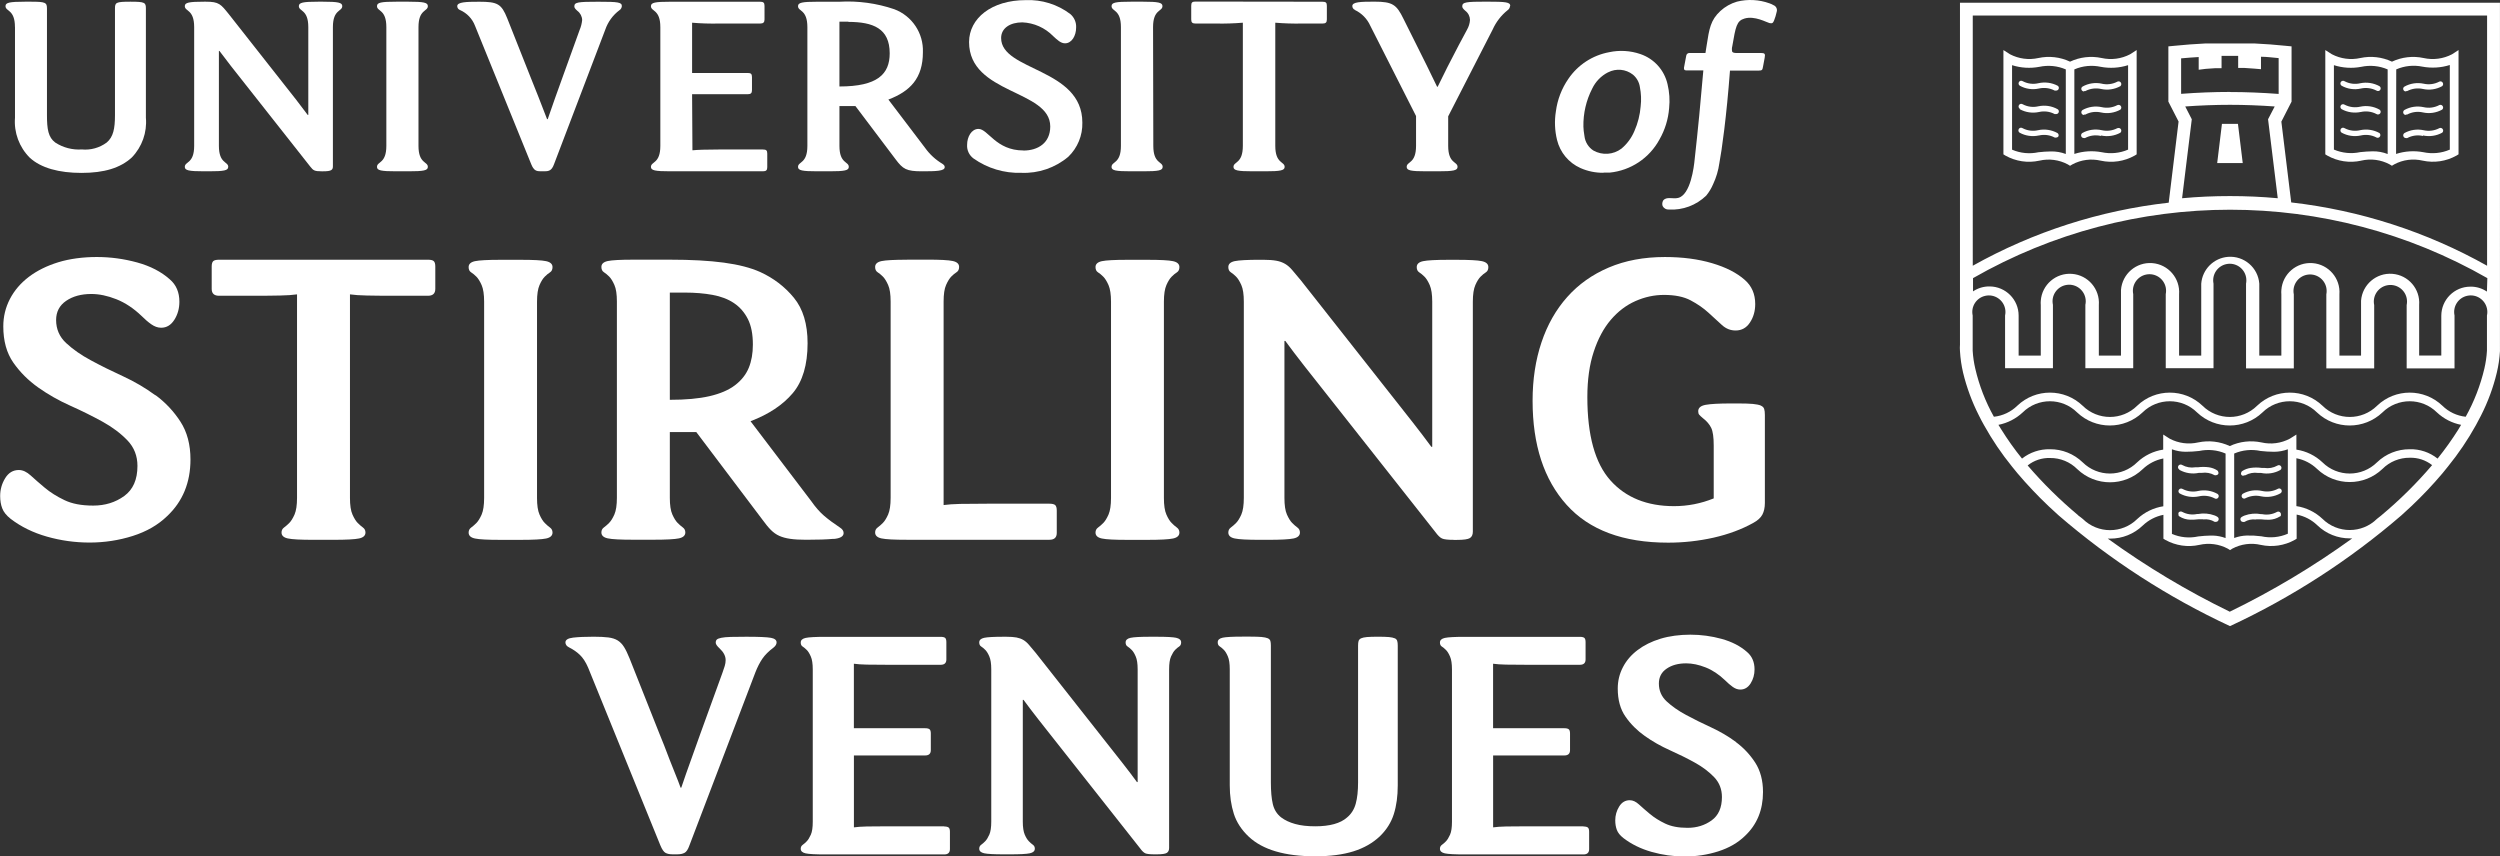 <?xml version="1.0" encoding="UTF-8"?><svg id="c" xmlns="http://www.w3.org/2000/svg" viewBox="0 0 590.34 202.23"><rect x="0" y="0" width="590.34" height="202.23" fill="#333333" stroke="none"/><path d="M462.82.64v80.72c-.04.52-.04,1.04,0,1.57.1,1.72.35,3.42.74,5.09.85,3.5,2.1,6.88,3.73,10.09.37.74.76,1.51,1.21,2.29,1.92,3.45,4.13,6.73,6.62,9.79.41.53.84,1.04,1.28,1.57,2.29,2.7,4.73,5.28,7.3,7.72.76.73,1.57,1.45,2.39,2.2,12.22,10.55,25.85,19.36,40.49,26.17,14.64-6.81,28.26-15.62,40.49-26.17.82-.73,1.62-1.47,2.39-2.2,2.57-2.43,5.01-5.01,7.3-7.72.43-.53.86-1.04,1.27-1.57,2.49-3.06,4.71-6.34,6.62-9.79.43-.78.84-1.55,1.21-2.29,1.63-3.21,2.88-6.59,3.72-10.09.4-1.67.65-3.38.75-5.09V.64h-127.52ZM465.85,3.67h121.44v59.08c-14.27-8.01-29.99-13.09-46.25-14.95l-2.33-19.08,2.41-4.72v-13.05l-1.35-.13c-2.43-.26-4.9-.43-7.29-.55h-11.81c-2.39.12-4.84.3-7.27.55l-1.37.13v13.05l2.41,4.7-2.33,19.16c-16.26,1.83-31.99,6.89-46.27,14.89V3.67ZM516.02,25.14c3.53-.25,7.07-.39,10.56-.39s7.03.14,10.56.39l-1.57,3.02,2.29,18.65c-3.76-.35-7.55-.51-11.29-.51s-7.54.16-11.3.51l2.29-18.65-1.55-3.02ZM526.56,21.71c-3.8,0-7.68.16-11.52.45v-8.38c1.39-.12,2.78-.24,4.15-.31v3l1.66-.21,2.31-.16h1.43v-2.9h3.92v2.84h1.43l2.31.16,1.65.14v-2.94c1.37,0,2.76.2,4.17.32v8.46c-3.92-.29-7.72-.45-11.52-.45ZM490.73,121.71v-.04c-4.29-3.58-8.28-7.51-11.93-11.76,1.5-1.2,3.39-1.83,5.31-1.76,2.41-.02,4.72.93,6.42,2.64,4.32,4.13,11.12,4.13,15.43,0,1.35-1.29,3.04-2.17,4.88-2.53v11.29c-2.3.35-4.45,1.4-6.15,2.99-3.56,3.53-9.3,3.53-12.87,0-.35-.27-.7-.57-1.1-.84ZM526.58,144.41v.06c-10.1-4.91-19.76-10.69-28.85-17.28h.55c2.87.01,5.64-1.1,7.7-3.09,1.35-1.29,3.04-2.17,4.88-2.53v5.64l.47.29c2.44,1.35,5.29,1.78,8.01,1.17,2.26-.52,4.65-.21,6.7.88l.55.35.55-.35c2.05-1.09,4.43-1.41,6.7-.88,2.73.6,5.58.18,8.01-1.17l.47-.29v-5.7c1.84.35,3.53,1.23,4.88,2.53,2.07,2,4.84,3.11,7.72,3.09h.53c-9.1,6.58-18.75,12.36-28.85,17.28ZM512.85,126.06l.02-.04v-19.93c1.04.39,2.14.59,3.25.59,1.07,0,2.13-.07,3.19-.19,2.09-.45,4.27-.24,6.23.61v19.96c-.95-.36-1.96-.56-2.98-.59h-.55c-.97.02-1.95.08-2.92.2-2.1.46-4.28.25-6.25-.61ZM527.57,127.05v-19.95c1.96-.85,4.14-1.06,6.23-.61,1.06.12,2.13.19,3.19.19,1.11,0,2.21-.2,3.25-.59v19.94c-1.96.86-4.15,1.07-6.25.61-1.15-.15-2.31-.21-3.46-.18-1.01.03-2.01.23-2.96.58ZM562.34,121.69c-.37.28-.7.55-1.04.82-3.57,3.53-9.32,3.53-12.89,0-1.7-1.6-3.85-2.65-6.15-3v-11.3c1.84.35,3.53,1.23,4.88,2.52,4.32,4.13,11.12,4.13,15.44,0,1.7-1.71,4.03-2.66,6.44-2.64,1.91-.06,3.78.56,5.29,1.74-3.64,4.28-7.65,8.24-11.97,11.85ZM580.54,101.36c-1.51,2.4-3.16,4.72-4.94,6.93-1.87-1.49-4.2-2.27-6.58-2.21-2.88-.01-5.65,1.09-7.72,3.09-3.57,3.53-9.32,3.53-12.89,0-1.7-1.61-3.84-2.65-6.15-3v-3.56l-.96.61-.59.37c-2.06,1.09-4.44,1.41-6.71.88-2.52-.53-5.14-.23-7.47.86-2.33-1.09-4.95-1.39-7.46-.86-2.27.52-4.66.21-6.72-.88l-.58-.37-.96-.61v3.56c-2.31.35-4.45,1.39-6.15,3-3.56,3.53-9.3,3.53-12.87,0-2.08-2-4.84-3.11-7.72-3.09-2.39-.05-4.73.73-6.6,2.21-1.79-2.21-3.44-4.54-4.94-6.95-.22-.34-.43-.67-.63-1.02,2.14-.42,4.12-1.43,5.72-2.92,3.57-3.53,9.31-3.53,12.87,0,4.33,4.1,11.1,4.1,15.43,0,3.57-3.53,9.32-3.53,12.89,0,4.33,4.1,11.11,4.1,15.43,0,3.57-3.53,9.32-3.53,12.89,0,4.33,4.1,11.11,4.1,15.44,0,3.57-3.53,9.32-3.53,12.89,0,1.59,1.49,3.56,2.5,5.7,2.92-.19.35-.41.69-.63,1.04ZM587.26,74.5v8.32c-.08,1.42-.29,2.83-.61,4.21-.94,3.98-2.42,7.81-4.41,11.38-2.08-.22-4.02-1.14-5.5-2.6-4.32-4.13-11.12-4.13-15.43,0-3.57,3.53-9.32,3.53-12.89,0-4.32-4.13-11.12-4.13-15.44,0-3.57,3.53-9.32,3.53-12.89,0-4.32-4.13-11.12-4.13-15.43,0-3.56,3.53-9.3,3.53-12.87,0-4.32-4.13-11.12-4.13-15.44,0-1.49,1.46-3.44,2.38-5.52,2.6-2-3.57-3.48-7.4-4.4-11.38-.32-1.38-.53-2.8-.61-4.21v-8.32c-.46-2.12.89-4.2,3-4.65,2.11-.46,4.2.89,4.65,3,.12.54.12,1.11,0,1.65v12.44h11.3v-14.97c-.46-2.11.89-4.2,3-4.65,2.11-.46,4.2.89,4.66,3,.12.55.12,1.11,0,1.65v14.97h11.3v-17.49c-.43-2.12.94-4.19,3.06-4.62,2.12-.43,4.19.94,4.62,3.06.1.52.1,1.04,0,1.56v17.49h11.28v-19.96c-.43-2.12.94-4.19,3.06-4.62,2.12-.43,4.19.94,4.62,3.06.1.52.1,1.05,0,1.56v20.02h11.28v-17.49c-.43-2.12.94-4.19,3.06-4.62,2.12-.43,4.19.94,4.62,3.06.1.51.1,1.04,0,1.56v17.49h11.3v-14.96c-.45-2.12.89-4.2,3.01-4.66,2.12-.45,4.2.89,4.66,3.01.11.54.11,1.11,0,1.65v14.96h11.3v-12.5c-.45-2.12.89-4.2,3-4.65,2.12-.46,4.2.89,4.66,3,.12.54.12,1.11,0,1.65ZM587.26,68.86c-1.16-.78-2.52-1.2-3.92-1.17-3.79,0-6.86,3.09-6.86,6.87v9.4h-5.23v-11.93c.29-3.78-2.55-7.09-6.34-7.37-3.78-.29-7.09,2.55-7.38,6.34-.02.34-.02.69,0,1.04v11.93h-5.11v-14.46c.29-3.78-2.55-7.09-6.34-7.38-3.79-.28-7.09,2.55-7.37,6.34-.03.35-.03.69,0,1.04v14.46h-5.21v-16.98c-.28-3.79-3.59-6.62-7.37-6.34-3.39.26-6.08,2.95-6.34,6.34v16.98h-5.23v-14.46c.29-3.78-2.55-7.09-6.34-7.38-3.79-.28-7.09,2.55-7.38,6.34-.02.35-.02.69,0,1.04v14.46h-5.23v-11.93c.28-3.78-2.55-7.09-6.34-7.37-3.78-.29-7.09,2.55-7.37,6.34-.03.34-.03.69,0,1.04v11.93h-5.23v-9.46c0-3.79-3.07-6.86-6.85-6.88-1.4-.02-2.77.39-3.92,1.17v-3.13c37.62-21.54,83.83-21.54,121.45,0l-.1,3.19Z" style="fill:#fff;"/><path d="M557.57,37.93c2.27-.53,4.65-.22,6.7.88l.55.33.55-.33c2.05-1.1,4.43-1.41,6.7-.88,2.73.6,5.58.17,8.01-1.2l.47-.29V11.82l-1.54,1c-2.07,1.08-4.45,1.39-6.72.88-2.52-.54-5.13-.23-7.46.86-2.33-1.1-4.95-1.4-7.47-.86-2.26.51-4.64.19-6.7-.88l-1.57-1v24.63l.47.29c2.43,1.37,5.28,1.8,8.01,1.2ZM565.83,16.39c1.95-.85,4.11-1.08,6.19-.65,2.16.4,4.38.27,6.47-.39v19.98c-1.97.85-4.15,1.06-6.25.61-2.15-.4-4.36-.26-6.44.41l.04-19.96ZM551.12,15.39c2.08.66,4.3.8,6.44.39,2.1-.45,4.28-.24,6.25.61v19.98c-1.13-.44-2.33-.66-3.54-.64-.98.02-1.95.08-2.92.19-2.09.45-4.26.24-6.23-.6V15.39Z" style="fill:#fff;"/><path d="M557.46,20.91c1.26-.28,2.58-.11,3.73.49.3.19.69.1.88-.19.18-.29.1-.68-.19-.86-1.39-.76-3-1.01-4.54-.69-1.26.3-2.58.12-3.73-.49-.29-.18-.68-.1-.86.2-.19.3-.1.69.2.88,1.37.77,2.99,1,4.52.66Z" style="fill:#fff;"/><path d="M557.46,26.45c1.26-.29,2.58-.12,3.73.49.3.18.69.1.88-.2.18-.29.1-.68-.19-.86-1.38-.77-3-1.02-4.54-.69-1.26.29-2.58.12-3.73-.49-.29-.18-.68-.1-.86.19-.19.3-.1.69.2.89,1.38.76,2.99.99,4.52.66Z" style="fill:#fff;"/><path d="M561.19,32.49c.33.14.71,0,.85-.34.11-.26.04-.55-.17-.74-1.39-.76-3-1-4.54-.67-1.26.3-2.58.12-3.72-.49-.3-.18-.68-.1-.86.2-.18.3-.1.69.2.88,1.38.76,2.98.99,4.52.66,1.26-.29,2.58-.12,3.72.49Z" style="fill:#fff;"/><path d="M572.16,32.09v-.1c1.55.33,3.16.1,4.54-.66.27-.24.3-.65.06-.91-.18-.21-.49-.27-.74-.16-1.14.61-2.46.78-3.72.49-1.54-.33-3.15-.1-4.53.67-.29.19-.38.58-.19.88.11.18.31.3.53.3.11.03.22.03.33,0,1.14-.61,2.46-.78,3.72-.49Z" style="fill:#fff;"/><path d="M568.1,27.14v-.1c.11.03.22.03.33,0,1.14-.61,2.46-.78,3.72-.49,1.54.34,3.16.1,4.54-.67.27-.23.3-.64.06-.91-.18-.21-.48-.27-.74-.16-1.14.61-2.46.78-3.72.49-1.54-.33-3.15-.1-4.52.67-.3.19-.38.58-.2.88.12.18.32.3.53.3Z" style="fill:#fff;"/><path d="M567.57,21.3c.12.18.32.3.53.3v-.1c.11.04.23.04.33,0,1.14-.6,2.46-.77,3.72-.49,1.54.34,3.16.1,4.54-.67.27-.24.3-.64.06-.91-.18-.21-.48-.28-.74-.16-1.14.61-2.46.78-3.72.49-1.54-.32-3.15-.08-4.52.69-.29.17-.39.54-.21.83,0,.01.01.02.01.03Z" style="fill:#fff;"/><path d="M496.27,13.7c-2.52-.54-5.13-.23-7.46.86-2.33-1.1-4.95-1.4-7.47-.86-2.27.51-4.64.19-6.7-.88l-1.56-1v24.63l.47.29c2.44,1.37,5.28,1.8,8.01,1.2,2.27-.53,4.66-.22,6.72.88l.53.33.55-.33c2.05-1.1,4.43-1.41,6.7-.88,2.73.6,5.58.17,8.01-1.2l.47-.29V11.82l-1.55,1c-2.06,1.08-4.44,1.39-6.72.88ZM487.81,36.36c-1.13-.42-2.33-.63-3.54-.6-.98.01-1.95.08-2.92.19-2.09.45-4.27.24-6.23-.61V15.39c2.08.66,4.3.8,6.44.39,2.1-.45,4.28-.24,6.25.61v19.98ZM502.52,35.33c-1.97.85-4.15,1.06-6.25.61-2.15-.4-4.36-.26-6.44.41v-19.96c1.96-.85,4.14-1.06,6.23-.61,2.16.41,4.37.27,6.46-.39v19.94Z" style="fill:#fff;"/><path d="M477.61,19.16c-.29-.18-.68-.1-.86.2-.19.3-.1.69.2.88,1.37.77,2.99,1,4.52.66,1.26-.28,2.58-.11,3.72.49.11.02.23.02.34,0,.34.01.63-.26.64-.61,0-.22-.1-.43-.29-.54-1.39-.73-3.01-.94-4.55-.59-1.26.3-2.58.12-3.72-.49Z" style="fill:#fff;"/><path d="M481.33,25.1c-1.26.3-2.58.12-3.72-.49-.29-.18-.68-.09-.86.2-.19.3-.1.69.2.88v.1c1.38.76,2.99.99,4.52.66,1.26-.29,2.58-.12,3.72.49.11.02.23.02.34,0,.34,0,.63-.26.64-.61,0-.22-.1-.42-.29-.54-1.38-.78-3-1.02-4.55-.69Z" style="fill:#fff;"/><path d="M481.29,30.74c-1.26.3-2.58.12-3.72-.49-.3-.18-.68-.1-.86.2-.18.3-.1.69.19.88,1.38.76,2.99.99,4.53.66h.04c1.26-.29,2.58-.12,3.72.49.11.03.22.03.33,0,.22,0,.43-.1.55-.29.12-.28.02-.61-.24-.78-1.39-.76-3-1-4.54-.67Z" style="fill:#fff;"/><path d="M500.01,30.25c-1.14.61-2.46.78-3.72.49-1.56-.34-3.19-.11-4.58.67-.29.19-.38.58-.2.88.11.18.31.3.53.3.11.03.22.03.33,0,1.14-.61,2.46-.78,3.72-.49l.06-.1c1.55.33,3.16.1,4.55-.66.27-.24.29-.65.06-.91-.19-.21-.49-.27-.75-.16Z" style="fill:#fff;"/><path d="M500.01,24.81c-1.14.61-2.46.78-3.72.49-1.54-.33-3.14-.09-4.52.67-.3.19-.38.58-.2.88.12.18.32.3.53.3v-.1c.11.03.22.03.33,0,1.14-.61,2.46-.78,3.72-.49,1.54.34,3.16.1,4.55-.67.27-.23.29-.64.06-.91-.19-.21-.49-.27-.75-.16Z" style="fill:#fff;"/><path d="M496.29,19.75c-1.54-.32-3.15-.08-4.52.69-.29.17-.39.54-.22.83,0,.01.01.02.02.03.12.18.32.3.53.3v-.1c.11.04.23.04.33,0,1.14-.6,2.46-.77,3.72-.49,1.54.34,3.16.1,4.55-.67.27-.24.29-.64.06-.91-.19-.21-.49-.28-.75-.16-1.14.61-2.46.78-3.72.49Z" style="fill:#fff;"/><polygon points="529.59 38.5 528.46 29.25 524.68 29.25 523.56 38.5 526.22 38.5 529.59 38.5" style="fill:#fff;"/><path d="M514.69,110.98c1.39.76,3,1.01,4.54.68h.7c1.04-.16,2.1.04,3.02.55.11.04.22.04.33,0,.21,0,.42-.11.53-.29.08-.15.08-.34,0-.49-.03-.16-.13-.29-.27-.37-.59-.38-1.26-.62-1.96-.72-.86-.11-1.73-.11-2.58,0h-.59c-1.08.18-2.18-.01-3.14-.55-.29-.19-.68-.1-.87.19-.19.3-.1.69.19.87l.1.14Z" style="fill:#fff;"/><path d="M519.23,117.21c1.26-.29,2.58-.12,3.73.47.1.07.21.1.33.1.21,0,.42-.11.53-.3.19-.28.11-.66-.17-.84,0,0-.02-.01-.03-.02-1.38-.77-2.98-1.01-4.52-.69-1.26.3-2.58.13-3.72-.47-.3-.19-.69-.1-.87.19-.19.29-.11.68.19.87,1.39.77,3,1.01,4.54.69Z" style="fill:#fff;"/><path d="M520.21,122.61l.08.04c.93-.11,1.86.09,2.66.57.11.03.23.03.33,0,.21,0,.42-.11.53-.3.19-.29.11-.67-.18-.86-.21-.14-.44-.26-.69-.35-1.25-.46-2.6-.58-3.92-.33h-.25c-1.18.25-2.41.06-3.47-.51-.3-.18-.69-.1-.88.2-.04.14-.04.3,0,.43-.01.06-.01.12,0,.18.04.11.12.2.21.26.76.49,1.64.76,2.55.78.65.01,1.31-.02,1.96-.1h1.06Z" style="fill:#fff;"/><path d="M538.39,121.97c.1-.06.17-.15.22-.26,0-.06,0-.12,0-.18.02-.15-.01-.31-.1-.43-.17-.29-.54-.38-.83-.22-.01,0-.02.01-.04.02-1.05.57-2.28.75-3.46.51h-.25c-1.32-.25-2.67-.13-3.92.33-.24.09-.47.21-.69.35-.29.18-.37.55-.2.83,0,.01.01.02.02.03.11.19.31.3.53.29.11.04.23.04.33,0,.8-.48,1.73-.68,2.66-.57l.18-.04h1.05c.65.08,1.31.11,1.96.1.89-.03,1.77-.3,2.52-.78Z" style="fill:#fff;"/><path d="M537.89,115.42s-.02.01-.03.02c-1.14.6-2.46.77-3.72.49-1.54-.34-3.15-.11-4.53.66-.29.19-.38.58-.19.87.11.17.31.28.52.28.09,0,.18-.02.26-.07,1.15-.59,2.46-.76,3.72-.47,1.55.32,3.16.08,4.54-.69.31-.16.44-.53.28-.84,0-.01-.01-.03-.02-.04-.17-.29-.54-.38-.83-.21Z" style="fill:#fff;"/><path d="M529.94,117.75h0s-.05.02-.07.02l.08-.02Z" style="fill:#fff;"/><path d="M529.87,112.23c.11.04.23.04.33,0,.92-.51,1.98-.71,3.02-.55h.7c1.55.32,3.16.08,4.54-.69.29-.19.36-.58.18-.86-.17-.29-.54-.38-.83-.21,0,0-.02.01-.03.02-.95.53-2.06.73-3.13.55h-.59c-.86-.12-1.73-.12-2.59,0-.69.1-1.36.34-1.96.72-.15.08-.25.21-.28.37-.07.16-.07.34,0,.49.11.18.31.29.53.29l.1-.14Z" style="fill:#fff;"/><path d="M418.84,1.25c-.32-.2-.66-.35-1.02-.47-2.46-.88-5.12-1.02-7.66-.39-1.46.43-2.8,1.18-3.92,2.21-2.31,2.15-2.62,4.11-3.25,8.19-.12.86-.27,1.72-.27,1.72h-3.82c-.36.01-.67.28-.72.65-.18.94-.38,1.96-.53,2.82,0,.43,0,.59.51.65h4.06c-.61,7.19-1.28,14.14-2.05,21-.16,1.73-.96,8.41-3.92,9.11-1.22.3-2.78-.41-3.53.63-.21.39-.26.85-.12,1.27.28.55.85.88,1.47.84,3.28.19,6.48-1.01,8.83-3.29.67-.82,1.22-1.73,1.63-2.7.74-1.57,1.23-3.24,1.47-4.96.57-2.94,1.7-11.04,2.51-21.86h6.76c.9,0,.9-.22,1.04-.92.14-.7.26-1.41.39-2.1.2-.98,0-1.14-.94-1.14h-5.88s-.61,0-.83-.26c-.12-.43-.12-.88,0-1.31.81-4.7,1.04-6.02,2.88-6.56,2.41-.72,5.21.9,5.88,1.06.67.16.86,0,1.1-.57.27-.67.48-1.36.63-2.08.2-.62-.11-1.29-.7-1.55Z" style="fill:#fff;"/><path d="M373.2,39.68c1.71.76,3.57,1.14,5.44,1.12v-.04h1.47c4.98-.5,9.38-3.43,11.76-7.84,1.29-2.26,2.07-4.78,2.27-7.38.2-1.89.07-3.79-.37-5.64-.75-3.33-3.17-6.03-6.41-7.13-2.38-.82-4.94-.97-7.4-.44-3.91.73-7.36,2.98-9.6,6.27-1.59,2.29-2.6,4.93-2.96,7.7-.36,2.24-.27,4.53.27,6.74.72,2.95,2.75,5.4,5.53,6.64ZM379.73,17.08c1.9-.98,4.19-.77,5.87.55.88.74,1.46,1.76,1.63,2.9.3,1.5.37,3.04.19,4.56-.16,2.03-.66,4.02-1.49,5.88-.67,1.59-1.71,3-3.04,4.12-1.92,1.46-4.54,1.64-6.64.45-1.17-.76-1.94-2-2.1-3.39-.15-.88-.25-1.75-.25-2.25-.06-3.11.65-6.19,2.07-8.96.79-1.66,2.1-3.02,3.74-3.86Z" style="fill:#fff;"/><path d="M3.54,6.4v21.39c-.28,3.51,1,6.97,3.5,9.46,2.63,2.41,6.86,3.58,12.21,3.58s9.18-1.17,11.87-3.64c2.42-2.5,3.64-5.93,3.33-9.4V2.03c0-1.43-.21-1.63-3.66-1.63s-3.64.2-3.64,1.63v25.17c0,3.14-.39,5.15-1.96,6.46-1.69,1.25-3.78,1.83-5.87,1.63-2.21.15-4.41-.42-6.27-1.63-1.65-1.23-1.96-3.13-1.96-6.46V2.03c0-1.43-.33-1.63-3.78-1.63h-1.43C2.28.41,1.3.6,1.3,1.44c0,1.31,2.23.73,2.23,4.96Z" style="fill:#fff;"/><path d="M53.9,39.41c0-1.31-2.21-.73-2.21-4.96V12.02h.12c.72.9,1.76,2.33,2.68,3.51l18.78,23.82c.71.9.98,1.1,2.66,1.1h.39c1.9,0,2.29-.31,2.29-1.17V6.4c0-4.23,2.21-3.64,2.21-4.96,0-.84-.98-1.04-4.56-1.04h-1.12c-3.59,0-4.57.2-4.57,1.04,0,1.31,2.23.73,2.23,4.96v20.74h-.14c-.72-.92-1.76-2.35-2.68-3.53L54.03,3.34c-1.9-2.35-2.29-2.94-5.43-2.94h-.39c-3.59,0-4.57.2-4.57,1.04,0,1.31,2.21.73,2.21,4.96v28.05c0,4.23-2.21,3.64-2.21,4.96,0,.84.98,1.04,4.57,1.04h1.12c3.59,0,4.56-.19,4.56-1.04Z" style="fill:#fff;"/><path d="M89.02,39.41c0,.85.98,1.04,4.56,1.04h2.88c3.58,0,4.57-.19,4.57-1.04,0-1.31-2.21-.72-2.21-4.96V6.4c0-4.23,2.21-3.64,2.21-4.96,0-.84-.98-1.04-4.57-1.04h-2.88c-3.58,0-4.56.19-4.56,1.04,0,1.31,2.21.72,2.21,4.96v28.05c0,4.23-2.21,3.64-2.21,4.96Z" style="fill:#fff;"/><path d="M146.25,2.43c.34-.21.56-.58.59-.98,0-.92-.84-1.04-5.6-1.04s-5.62.11-5.62,1.1c0,.33.2.59.73,1.06.68.51,1.09,1.3,1.12,2.15-.08.8-.27,1.59-.59,2.33l-4.01,11.11c-1.37,3.78-2.28,6.33-3.53,9.97h-.16c-1.12-2.94-2.94-7.57-3.92-9.97l-5.48-13.83c-1.37-3.41-2.27-3.92-6.58-3.92-3.13,0-5.23.06-5.23,1.04,0,.42.27.78.66.92,1.63.72,2.9,2.05,3.53,3.7l13.3,32.75c.59,1.43,1.17,1.62,2.15,1.62h1.04c.98,0,1.63-.19,2.16-1.62l12.12-31.83c.63-1.82,1.79-3.42,3.33-4.57Z" style="fill:#fff;"/><path d="M153.71,39.41c0,.84.98,1.04,4.57,1.04h21.86c.78,0,1.04-.26,1.04-.98v-3.19c0-.78-.26-.98-1.04-.98h-10.38c-3.19,0-5.09.08-6.25.19l-.08-13.24h13.1c.78,0,1.04-.26,1.04-.98v-3.06c0-.78-.26-.98-1.04-.98h-13.1V5.36c2.08.18,4.16.24,6.25.2h9.79c.78,0,1.06-.28,1.06-.98V1.39c0-.78-.28-.98-1.06-.98h-21.19c-3.58,0-4.57.19-4.57,1.04,0,1.31,2.22.73,2.22,4.96v28.05c0,4.23-2.22,3.64-2.22,4.96Z" style="fill:#fff;"/><path d="M188.44,39.41c0,.84.98,1.04,4.57,1.04h2.86c3.61,0,4.56-.2,4.56-1.04,0-1.32-2.21-.73-2.21-4.96v-9.4h3.78l9.46,12.54c1.76,2.35,2.55,2.86,6.27,2.86,3.39,0,5.35-.06,5.35-.98,0-.31-.14-.51-.53-.78-1.62-.96-3.02-2.25-4.11-3.78l-8.66-11.4c5.15-1.96,8.15-5.03,8.15-11.17.17-4.5-2.56-8.6-6.78-10.17-4.15-1.41-8.55-2.01-12.93-1.76h-5.21c-3.59,0-4.57.2-4.57,1.04,0,1.31,2.21.73,2.21,4.96v28.05c0,4.23-2.21,3.64-2.21,4.96ZM198.22,5.11h2.16l-.08.06c5.88,0,9.79,1.54,9.79,7.42,0,4.9-2.86,7.83-11.87,7.83V5.11Z" style="fill:#fff;"/><path d="M241.67,35.53c-6.53,0-8.35-5.09-10.62-5.09-1.65,0-2.68,1.88-2.68,3.73-.09,1.27.48,2.49,1.51,3.25,3.29,2.32,7.25,3.52,11.29,3.39,4.04.17,7.99-1.18,11.08-3.78,2.2-2.11,3.41-5.04,3.33-8.09,0-12.91-19.18-12.13-19.18-19.96,0-2.35,2.14-3.7,5.02-3.7,2.74.12,5.35,1.28,7.27,3.25.98.92,1.82,1.7,2.8,1.7,1.57,0,2.62-1.76,2.62-3.72.07-1.22-.44-2.4-1.37-3.19-3.02-2.29-6.75-3.45-10.53-3.29-8.08,0-13.37,4.3-13.38,9.9.02,12.37,19.17,11.21,19.17,19.94,0,3.92-2.94,5.68-6.32,5.68Z" style="fill:#fff;"/><path d="M228.82,9.93s0-.01,0-.02c0,0,0-.01,0-.02v.04Z" style="fill:#fff;"/><path d="M262.47,39.41c0,.85.98,1.04,4.57,1.04h2.94c3.58,0,4.57-.19,4.57-1.04,0-1.31-2.21-.72-2.21-4.96l-.06-28.05c0-4.23,2.22-3.64,2.22-4.96,0-.84-.98-1.04-4.57-1.04h-2.88c-3.58,0-4.57.19-4.57,1.04,0,1.31,2.21.72,2.21,4.96v28.05c0,4.23-2.21,3.64-2.21,4.96Z" style="fill:#fff;"/><path d="M293.48,34.45c0,4.23-2.21,3.66-2.21,4.96,0,.84.98,1.04,4.56,1.04h2.96c3.59,0,4.56-.2,4.56-1.04,0-1.3-2.21-.73-2.21-4.96V5.36c2.08.17,4.16.24,6.24.2h4.9c.78,0,1.04-.26,1.04-.98V1.39c0-.78-.25-.98-1.04-.98l-29.95-.04c-.78,0-1.04.19-1.04.98v3.23c0,.72.25.98,1.04.98h4.9c2.09.04,4.17-.03,6.25-.2v29.09Z" style="fill:#fff;"/><path d="M319.96,2.37c1.61.77,2.88,2.08,3.61,3.7l10.81,21.33v7.05c0,4.23-2.21,3.64-2.21,4.96,0,.85.98,1.04,4.56,1.04h2.88c3.59,0,4.57-.19,4.57-1.04,0-1.31-2.21-.72-2.21-4.96v-6.98l10.5-20.49c.8-1.78,2-3.35,3.53-4.57.33-.22.54-.58.57-.98h.06c0-.92-.9-1.04-5.66-1.04s-5.68.11-5.68,1.1c0,.33.2.59.73,1.06.68.51,1.08,1.31,1.1,2.15-.05.82-.3,1.62-.71,2.33l-1.96,3.66c-1.88,3.58-3.58,6.91-4.96,9.79h-.14c-1.49-3.13-3.25-6.66-4.82-9.79l-3.13-6.27c-1.63-3.33-2.55-4.03-6.84-4.03-3.27,0-5.23.06-5.23,1.04,0,.41.27.77.65.92Z" style="fill:#fff;"/><path d="M182.02,150.61c-.92-.17-2.86-.25-5.81-.25-1.51,0-2.73.01-3.68.04-.95.03-1.69.1-2.22.21s-.88.25-1.05.42-.25.42-.25.75.31.78.92,1.34c.95.89,1.42,1.81,1.42,2.76,0,.44-.07.9-.21,1.38s-.32,1.02-.55,1.63l-5.19,14.31c-.44,1.23-.85,2.36-1.21,3.39-.37,1.03-.73,2.05-1.09,3.05s-.72,2.02-1.09,3.05c-.36,1.03-.74,2.13-1.13,3.3h-.17c-.34-.95-.74-1.99-1.21-3.14-.47-1.14-.93-2.3-1.38-3.47-.44-1.17-.88-2.3-1.3-3.39-.42-1.09-.8-2.02-1.13-2.8l-7.03-17.73c-.45-1.12-.88-2.01-1.3-2.68-.42-.67-.92-1.19-1.5-1.55s-1.33-.6-2.22-.71-2.04-.17-3.43-.17c-2.01,0-3.63.07-4.85.21-1.22.14-1.84.52-1.84,1.13,0,.5.28.89.84,1.17,1,.5,1.87,1.1,2.59,1.8s1.37,1.69,1.92,2.97l17.07,42c.39.95.8,1.53,1.21,1.76.42.22.93.34,1.55.34h1.34c.61,0,1.14-.11,1.59-.34.45-.22.84-.81,1.17-1.76l15.56-40.83c.5-1.28,1.06-2.37,1.67-3.26s1.48-1.76,2.6-2.6c.5-.39.75-.81.75-1.25,0-.56-.46-.92-1.38-1.09Z" style="fill:#fff;"/><path d="M222.97,195.12h-13.3c-2.07,0-3.72.01-4.98.04-1.25.03-2.27.1-3.05.21v-16.98h16.82c.89,0,1.34-.42,1.34-1.25v-3.93c0-.5-.1-.84-.3-1-.19-.16-.54-.25-1.05-.25h-16.82v-15.23c.78.11,1.8.18,3.05.21,1.25.03,2.91.04,4.98.04h12.47c.89,0,1.34-.42,1.34-1.25v-4.1c0-.5-.1-.84-.29-1s-.55-.25-1.05-.25h-27.19c-2.35,0-3.91.08-4.69.25s-1.17.53-1.17,1.09c0,.45.15.77.46.96.31.2.63.46.96.8.34.33.66.85.96,1.55.31.7.46,1.72.46,3.05v35.98c0,1.34-.15,2.36-.46,3.05s-.63,1.21-.96,1.55c-.33.34-.65.62-.96.84-.31.22-.46.53-.46.92,0,.56.39.92,1.17,1.09s2.34.25,4.69.25h28.03c.89,0,1.34-.42,1.34-1.25v-4.1c0-.5-.1-.84-.3-1s-.55-.25-1.05-.25Z" style="fill:#fff;"/><path d="M277.77,150.61c-.78-.17-2.34-.25-4.69-.25h-1.42c-2.35,0-3.91.08-4.69.25s-1.17.53-1.17,1.09c0,.45.15.77.46.96.3.2.63.46.96.8.34.33.66.85.96,1.55.31.7.46,1.72.46,3.05v26.61h-.17c-.45-.62-.97-1.33-1.59-2.14-.62-.81-1.23-1.6-1.84-2.38l-20.5-26.02c-.62-.72-1.13-1.34-1.55-1.84-.42-.5-.87-.89-1.34-1.17-.47-.28-1.02-.47-1.63-.59-.62-.11-1.42-.17-2.43-.17h-.5c-2.35,0-3.91.08-4.69.25s-1.17.53-1.17,1.09c0,.45.15.77.46.96.31.2.63.46.96.8.34.33.66.85.96,1.55.31.7.46,1.72.46,3.05v35.98c0,1.34-.15,2.36-.46,3.05s-.63,1.21-.96,1.55c-.33.34-.65.62-.96.84-.31.22-.46.53-.46.92,0,.56.39.92,1.17,1.09s2.34.25,4.69.25h1.42c2.34,0,3.9-.08,4.68-.25s1.17-.53,1.17-1.09c0-.39-.15-.7-.46-.92-.31-.22-.63-.5-.96-.84s-.66-.85-.96-1.55-.46-1.72-.46-3.05v-28.78h.17c.44.61.97,1.33,1.59,2.13.61.81,1.22,1.61,1.84,2.39l24.1,30.54c.44.62.85,1,1.21,1.17.36.17,1.1.25,2.21.25h.5c1.22,0,2.02-.11,2.38-.34.36-.22.55-.61.55-1.17v-42.17c0-1.34.15-2.36.46-3.05.31-.69.63-1.21.96-1.55.33-.34.65-.6.96-.8.3-.19.46-.52.46-.96,0-.56-.39-.92-1.17-1.09Z" style="fill:#fff;"/><path d="M329.35,150.73c-.31-.14-.77-.24-1.38-.3-.62-.05-1.48-.08-2.6-.08s-1.98.03-2.59.08c-.62.06-1.08.16-1.38.3s-.5.35-.59.63c-.08.28-.12.64-.12,1.09v32.3c0,2.01-.18,3.68-.55,5.02-.36,1.34-1.05,2.43-2.05,3.26-1.56,1.39-4.07,2.09-7.53,2.09-1.84,0-3.42-.18-4.73-.55-1.31-.36-2.41-.88-3.3-1.55-1-.78-1.66-1.83-1.97-3.14s-.46-3.02-.46-5.15v-32.3c0-.44-.04-.81-.12-1.09-.09-.28-.3-.49-.63-.63-.34-.14-.83-.24-1.47-.3-.64-.05-1.52-.08-2.63-.08h-1.84c-2.34,0-3.91.08-4.69.25s-1.17.53-1.17,1.09c0,.45.15.77.46.96.31.2.63.46.96.8.34.33.66.85.96,1.55.31.7.46,1.72.46,3.05v27.44c0,2.45.32,4.68.96,6.69s1.83,3.82,3.56,5.44c3.29,3.07,8.51,4.6,15.65,4.6s11.88-1.56,15.23-4.68c1.62-1.56,2.73-3.33,3.35-5.31.62-1.98.92-4.22.92-6.73v-33.05c0-.44-.04-.81-.13-1.09-.08-.28-.28-.49-.59-.63Z" style="fill:#fff;"/><path d="M373.91,195.12h-13.3c-2.07,0-3.72.01-4.98.04-1.25.03-2.27.1-3.05.21v-16.98h16.82c.89,0,1.34-.42,1.34-1.25v-3.93c0-.5-.1-.84-.3-1-.19-.16-.54-.25-1.05-.25h-16.82v-15.23c.78.11,1.8.18,3.05.21,1.25.03,2.91.04,4.98.04h12.47c.89,0,1.34-.42,1.34-1.25v-4.1c0-.5-.1-.84-.29-1s-.55-.25-1.05-.25h-27.19c-2.35,0-3.91.08-4.69.25s-1.17.53-1.17,1.09c0,.45.15.77.46.96.31.2.63.46.96.8.34.33.66.85.96,1.55.31.7.46,1.72.46,3.05v35.98c0,1.34-.15,2.36-.46,3.05s-.63,1.21-.96,1.55c-.33.34-.65.62-.96.84-.31.22-.46.53-.46.92,0,.56.39.92,1.17,1.09s2.34.25,4.69.25h28.03c.89,0,1.34-.42,1.34-1.25v-4.1c0-.5-.1-.84-.3-1s-.55-.25-1.05-.25Z" style="fill:#fff;"/><path d="M409.92,175.21c-1.81-1.34-3.78-2.49-5.9-3.47-2.12-.97-4.09-1.95-5.9-2.93-1.81-.97-3.33-2.04-4.56-3.18-1.23-1.14-1.84-2.55-1.84-4.23,0-1.5.61-2.68,1.84-3.51,1.22-.84,2.76-1.25,4.6-1.25,1.45,0,2.98.32,4.6.96,1.62.64,3.15,1.66,4.6,3.05.61.61,1.21,1.13,1.8,1.55s1.18.63,1.8.63c1,0,1.81-.49,2.43-1.46.61-.97.92-2.08.92-3.3,0-1.73-.59-3.1-1.76-4.1-1.56-1.39-3.56-2.42-5.98-3.1-2.43-.67-4.9-1-7.41-1s-4.98.32-7.07.96c-2.09.64-3.89,1.53-5.4,2.68-1.51,1.14-2.67,2.5-3.47,4.06-.81,1.56-1.21,3.23-1.21,5.02,0,2.68.61,4.9,1.84,6.65,1.22,1.76,2.75,3.28,4.56,4.56,1.81,1.28,3.78,2.4,5.9,3.35,2.12.95,4.08,1.92,5.9,2.93,1.81,1,3.33,2.15,4.56,3.43,1.22,1.28,1.84,2.85,1.84,4.69,0,2.51-.81,4.35-2.43,5.52-1.62,1.17-3.51,1.76-5.69,1.76s-3.88-.34-5.27-1-2.59-1.42-3.6-2.26-1.87-1.59-2.6-2.26-1.45-1-2.17-1c-1.06,0-1.9.5-2.51,1.5-.62,1-.92,2.1-.92,3.26,0,.84.13,1.59.38,2.26s.77,1.31,1.55,1.92c1.89,1.45,4.11,2.54,6.65,3.26,2.54.72,5.15,1.09,7.82,1.09s5.37-.4,7.91-1.21c2.54-.81,4.64-2.02,6.31-3.64,2.85-2.68,4.27-6.14,4.27-10.37,0-2.73-.62-5.05-1.84-6.95-1.23-1.89-2.75-3.51-4.56-4.85Z" style="fill:#fff;"/><path d="M36.69,93.34c-2.34-1.72-4.87-3.21-7.6-4.47-2.73-1.25-5.27-2.51-7.6-3.77-2.34-1.25-4.29-2.62-5.87-4.09s-2.37-3.29-2.37-5.44c0-1.94.79-3.45,2.37-4.53,1.58-1.08,3.56-1.62,5.93-1.62,1.87,0,3.84.41,5.93,1.24s4.06,2.14,5.93,3.93c.79.79,1.56,1.46,2.32,1.99s1.52.81,2.32.81c1.3,0,2.33-.63,3.13-1.89.79-1.25,1.18-2.67,1.18-4.25,0-2.23-.75-3.99-2.26-5.28-2.01-1.8-4.58-3.13-7.7-3.99-3.13-.86-6.3-1.29-9.54-1.29s-6.41.41-9.1,1.24c-2.69.83-5.01,1.98-6.95,3.45-1.94,1.48-3.43,3.22-4.47,5.23-1.04,2.01-1.56,4.16-1.56,6.46,0,3.45.79,6.3,2.37,8.56,1.58,2.26,3.54,4.22,5.87,5.87,2.33,1.65,4.87,3.09,7.6,4.31s5.26,2.48,7.6,3.77c2.33,1.29,4.29,2.76,5.87,4.41,1.58,1.65,2.37,3.66,2.37,6.03,0,3.23-1.04,5.6-3.13,7.11-2.08,1.51-4.52,2.26-7.32,2.26s-5-.43-6.79-1.29c-1.8-.86-3.34-1.83-4.63-2.91-1.29-1.08-2.4-2.05-3.34-2.91s-1.87-1.29-2.8-1.29c-1.37,0-2.44.65-3.23,1.94s-1.18,2.69-1.18,4.2c0,1.08.16,2.05.49,2.91.32.86.99,1.69,1.99,2.48,2.44,1.87,5.3,3.27,8.57,4.2s6.62,1.4,10.08,1.4,6.91-.52,10.18-1.56c3.27-1.04,5.98-2.6,8.13-4.69,3.66-3.45,5.5-7.9,5.5-13.36,0-3.52-.79-6.5-2.37-8.94s-3.54-4.53-5.87-6.25Z" style="fill:#fff;"/><path d="M101.06,61.33h-49.34c-.65,0-1.1.11-1.35.32-.25.22-.38.65-.38,1.29v5.28c0,1.08.58,1.62,1.73,1.62h8.08c2.66,0,4.8-.02,6.41-.06,1.62-.03,2.93-.12,3.93-.27v48.06c0,1.72-.2,3.03-.59,3.93-.4.9-.81,1.56-1.24,1.99-.43.43-.85.79-1.24,1.08-.4.29-.59.68-.59,1.18,0,.72.5,1.19,1.51,1.4,1,.22,3.02.32,6.03.32h4.74c3.02,0,5.03-.11,6.03-.32,1-.21,1.51-.68,1.51-1.4,0-.5-.2-.9-.59-1.18s-.81-.65-1.24-1.08c-.43-.43-.84-1.1-1.24-1.99-.4-.9-.59-2.21-.59-3.93v-48.06c1,.15,2.32.24,3.93.27,1.62.04,3.75.06,6.41.06h8.08c1.15,0,1.73-.54,1.73-1.62v-5.28c0-.65-.13-1.08-.38-1.29-.25-.22-.7-.32-1.35-.32Z" style="fill:#fff;"/><path d="M127.4,67.32c.39-.9.81-1.56,1.24-1.99.43-.43.84-.77,1.24-1.02.39-.25.59-.66.59-1.24,0-.72-.5-1.18-1.51-1.4s-3.02-.32-6.03-.32h-4.74c-3.02,0-5.03.11-6.03.32-1,.22-1.5.68-1.5,1.4,0,.58.19.99.59,1.24s.81.59,1.24,1.02c.43.43.84,1.09,1.24,1.99.39.9.59,2.21.59,3.93v46.33c0,1.72-.2,3.03-.59,3.93-.4.9-.81,1.56-1.24,1.99-.43.43-.84.79-1.24,1.08s-.59.68-.59,1.18c0,.72.5,1.19,1.5,1.4,1.01.22,3.02.32,6.03.32h4.74c3.01,0,5.03-.11,6.03-.32,1-.21,1.51-.68,1.51-1.4,0-.5-.2-.9-.59-1.18-.4-.29-.81-.65-1.24-1.08s-.85-1.1-1.24-1.99c-.4-.9-.59-2.21-.59-3.93v-46.33c0-1.73.2-3.04.59-3.93Z" style="fill:#fff;"/><path d="M196.84,127.27c1.58-.14,2.37-.61,2.37-1.4,0-.5-.29-.93-.86-1.29-1.51-1-2.77-1.94-3.77-2.8s-2.01-2.01-3.02-3.45l-14.33-18.86c4.31-1.65,7.63-3.86,9.97-6.63,2.33-2.76,3.5-6.7,3.5-11.8,0-4.53-1.08-8.1-3.23-10.72-2.15-2.62-4.81-4.65-7.97-6.09-2.23-1-5.08-1.74-8.57-2.21-3.48-.47-7.74-.7-12.76-.7h-8.62c-3.01,0-5.03.11-6.03.32-1.01.22-1.51.68-1.51,1.4,0,.58.2.99.59,1.24.39.25.81.59,1.24,1.02.43.43.84,1.09,1.24,1.99.4.9.59,2.21.59,3.93v46.33c0,1.72-.2,3.03-.59,3.93-.4.9-.81,1.56-1.24,1.99s-.84.79-1.24,1.08c-.4.29-.59.68-.59,1.18,0,.72.5,1.19,1.51,1.4,1,.22,3.02.32,6.03.32h4.74c3.02,0,5.03-.11,6.03-.32,1-.21,1.51-.68,1.51-1.4,0-.5-.2-.9-.59-1.18-.4-.29-.81-.65-1.24-1.08-.43-.43-.84-1.1-1.24-1.99-.4-.9-.59-2.21-.59-3.93v-15.52h6.25l15.62,20.69c.72,1,1.38,1.81,1.99,2.42.61.61,1.27,1.08,1.99,1.4.72.32,1.58.56,2.58.7,1,.15,2.26.22,3.77.22,2.73,0,4.88-.07,6.46-.22ZM173.57,90.96c-1.51,1.15-3.52,2.01-6.03,2.59-2.52.58-5.64.86-9.37.86v-25.32h3.56c2.37,0,4.54.18,6.52.54s3.66,1,5.06,1.94,2.49,2.19,3.29,3.77,1.18,3.59,1.18,6.03c0,2.08-.32,3.91-.97,5.49s-1.73,2.95-3.23,4.09Z" style="fill:#fff;"/><path d="M214.19,61.33c-3.01,0-5.03.11-6.03.32-1.01.22-1.51.68-1.51,1.4,0,.58.2.99.59,1.24.39.25.81.59,1.24,1.02.43.43.84,1.09,1.24,1.99.4.9.59,2.21.59,3.93v46.33c0,1.72-.2,3.03-.59,3.93-.4.9-.81,1.56-1.24,1.99s-.84.79-1.24,1.08c-.4.29-.59.68-.59,1.18,0,.72.5,1.19,1.51,1.4,1,.22,3.02.32,6.03.32h33.62c1.15,0,1.73-.54,1.73-1.62v-5.28c0-.65-.13-1.08-.38-1.3-.25-.21-.7-.32-1.35-.32h-14.65c-2.66,0-4.8.02-6.41.05-1.62.04-2.93.13-3.93.27v-48.05c0-1.73.19-3.04.59-3.93.4-.9.81-1.56,1.24-1.99.43-.43.84-.77,1.24-1.02.39-.25.59-.66.59-1.24,0-.72-.5-1.18-1.51-1.4-1.01-.22-3.02-.32-6.03-.32h-4.74Z" style="fill:#fff;"/><path d="M261.76,121.51c-.4.9-.81,1.56-1.24,1.99-.43.43-.84.79-1.24,1.08s-.59.68-.59,1.18c0,.72.5,1.19,1.5,1.4,1.01.22,3.02.32,6.03.32h4.74c3.01,0,5.03-.11,6.03-.32,1-.21,1.51-.68,1.51-1.4,0-.5-.2-.9-.59-1.18-.4-.29-.81-.65-1.24-1.08s-.85-1.1-1.24-1.99c-.4-.9-.59-2.21-.59-3.93v-46.33c0-1.73.2-3.04.59-3.93.39-.9.81-1.56,1.24-1.99.43-.43.84-.77,1.24-1.02.39-.25.59-.66.59-1.24,0-.72-.5-1.18-1.51-1.4s-3.02-.32-6.03-.32h-4.74c-3.02,0-5.03.11-6.03.32-1,.22-1.5.68-1.5,1.4,0,.58.19.99.59,1.24s.81.59,1.24,1.02c.43.43.84,1.09,1.24,1.99.39.9.59,2.21.59,3.93v46.33c0,1.72-.2,3.03-.59,3.93Z" style="fill:#fff;"/><path d="M343.37,127.49h.65c1.58,0,2.6-.14,3.07-.43.46-.29.7-.79.7-1.51v-54.3c0-1.73.2-3.04.59-3.93.39-.9.81-1.56,1.24-1.99.43-.43.84-.77,1.24-1.02s.59-.66.59-1.24c0-.72-.5-1.18-1.51-1.4s-3.02-.32-6.03-.32h-1.83c-3.02,0-5.03.11-6.03.32s-1.51.68-1.51,1.4c0,.58.2.99.59,1.24s.81.59,1.24,1.02c.43.43.84,1.09,1.24,1.99.39.9.59,2.21.59,3.93v34.26h-.21c-.58-.79-1.26-1.7-2.05-2.74-.79-1.04-1.58-2.07-2.37-3.07l-26.4-33.51c-.79-.93-1.45-1.73-1.99-2.37-.54-.65-1.11-1.15-1.72-1.51-.61-.36-1.31-.61-2.1-.75-.79-.14-1.83-.22-3.12-.22h-.65c-3.01,0-5.03.11-6.03.32-1.01.22-1.51.68-1.51,1.4,0,.58.2.99.59,1.24.39.25.81.59,1.24,1.02.43.43.84,1.09,1.24,1.99.4.9.59,2.21.59,3.93v46.33c0,1.72-.2,3.03-.59,3.93-.4.9-.81,1.56-1.24,1.99s-.84.79-1.24,1.08c-.4.29-.59.68-.59,1.18,0,.72.5,1.19,1.51,1.4,1,.22,3.02.32,6.03.32h1.83c3.02,0,5.03-.11,6.03-.32,1-.21,1.51-.68,1.51-1.4,0-.5-.2-.9-.59-1.18-.4-.29-.81-.65-1.24-1.08-.43-.43-.84-1.1-1.24-1.99-.4-.9-.59-2.21-.59-3.93v-37.06h.21c.58.79,1.26,1.71,2.05,2.75.79,1.04,1.58,2.07,2.37,3.07l31.03,39.33c.58.79,1.09,1.29,1.56,1.5.47.22,1.42.32,2.85.32Z" style="fill:#fff;"/><path d="M415.78,95.76c-.43-.18-1.06-.3-1.89-.38-.83-.07-1.96-.11-3.39-.11h-1.73c-2.8,0-4.8.11-5.98.32s-1.78.72-1.78,1.51c0,.36.07.63.22.81.14.18.43.45.86.81.93.72,1.59,1.49,1.99,2.32s.59,2.21.59,4.15v12.5c-3.02,1.22-6.14,1.83-9.37,1.83-6.39,0-11.41-2.03-15.03-6.09s-5.44-10.61-5.44-19.66c0-4.1.5-7.67,1.51-10.72,1-3.05,2.35-5.57,4.04-7.54,1.69-1.98,3.63-3.45,5.82-4.42,2.19-.97,4.43-1.45,6.73-1.45,2.59,0,4.69.43,6.3,1.29,1.62.86,3.02,1.83,4.2,2.91,1.19,1.08,2.24,2.05,3.18,2.91s2.01,1.29,3.23,1.29c1.43,0,2.57-.63,3.39-1.89.83-1.25,1.24-2.71,1.24-4.36,0-2.37-.83-4.27-2.48-5.71-1.87-1.65-4.44-2.97-7.7-3.93-3.27-.97-6.99-1.46-11.15-1.46-4.96,0-9.37.83-13.25,2.48-3.88,1.65-7.15,3.97-9.8,6.95-2.66,2.98-4.69,6.55-6.09,10.72-1.4,4.17-2.1,8.76-2.1,13.79,0,10.42,2.67,18.61,8.03,24.57,5.35,5.96,13.34,8.94,23.98,8.94,3.66,0,7.23-.4,10.72-1.18,3.48-.79,6.59-1.94,9.32-3.45,1.08-.58,1.81-1.24,2.21-1.99.39-.75.59-1.67.59-2.75v-20.79c0-.58-.05-1.04-.16-1.4s-.38-.63-.81-.81Z" style="fill:#fff;"/></svg>